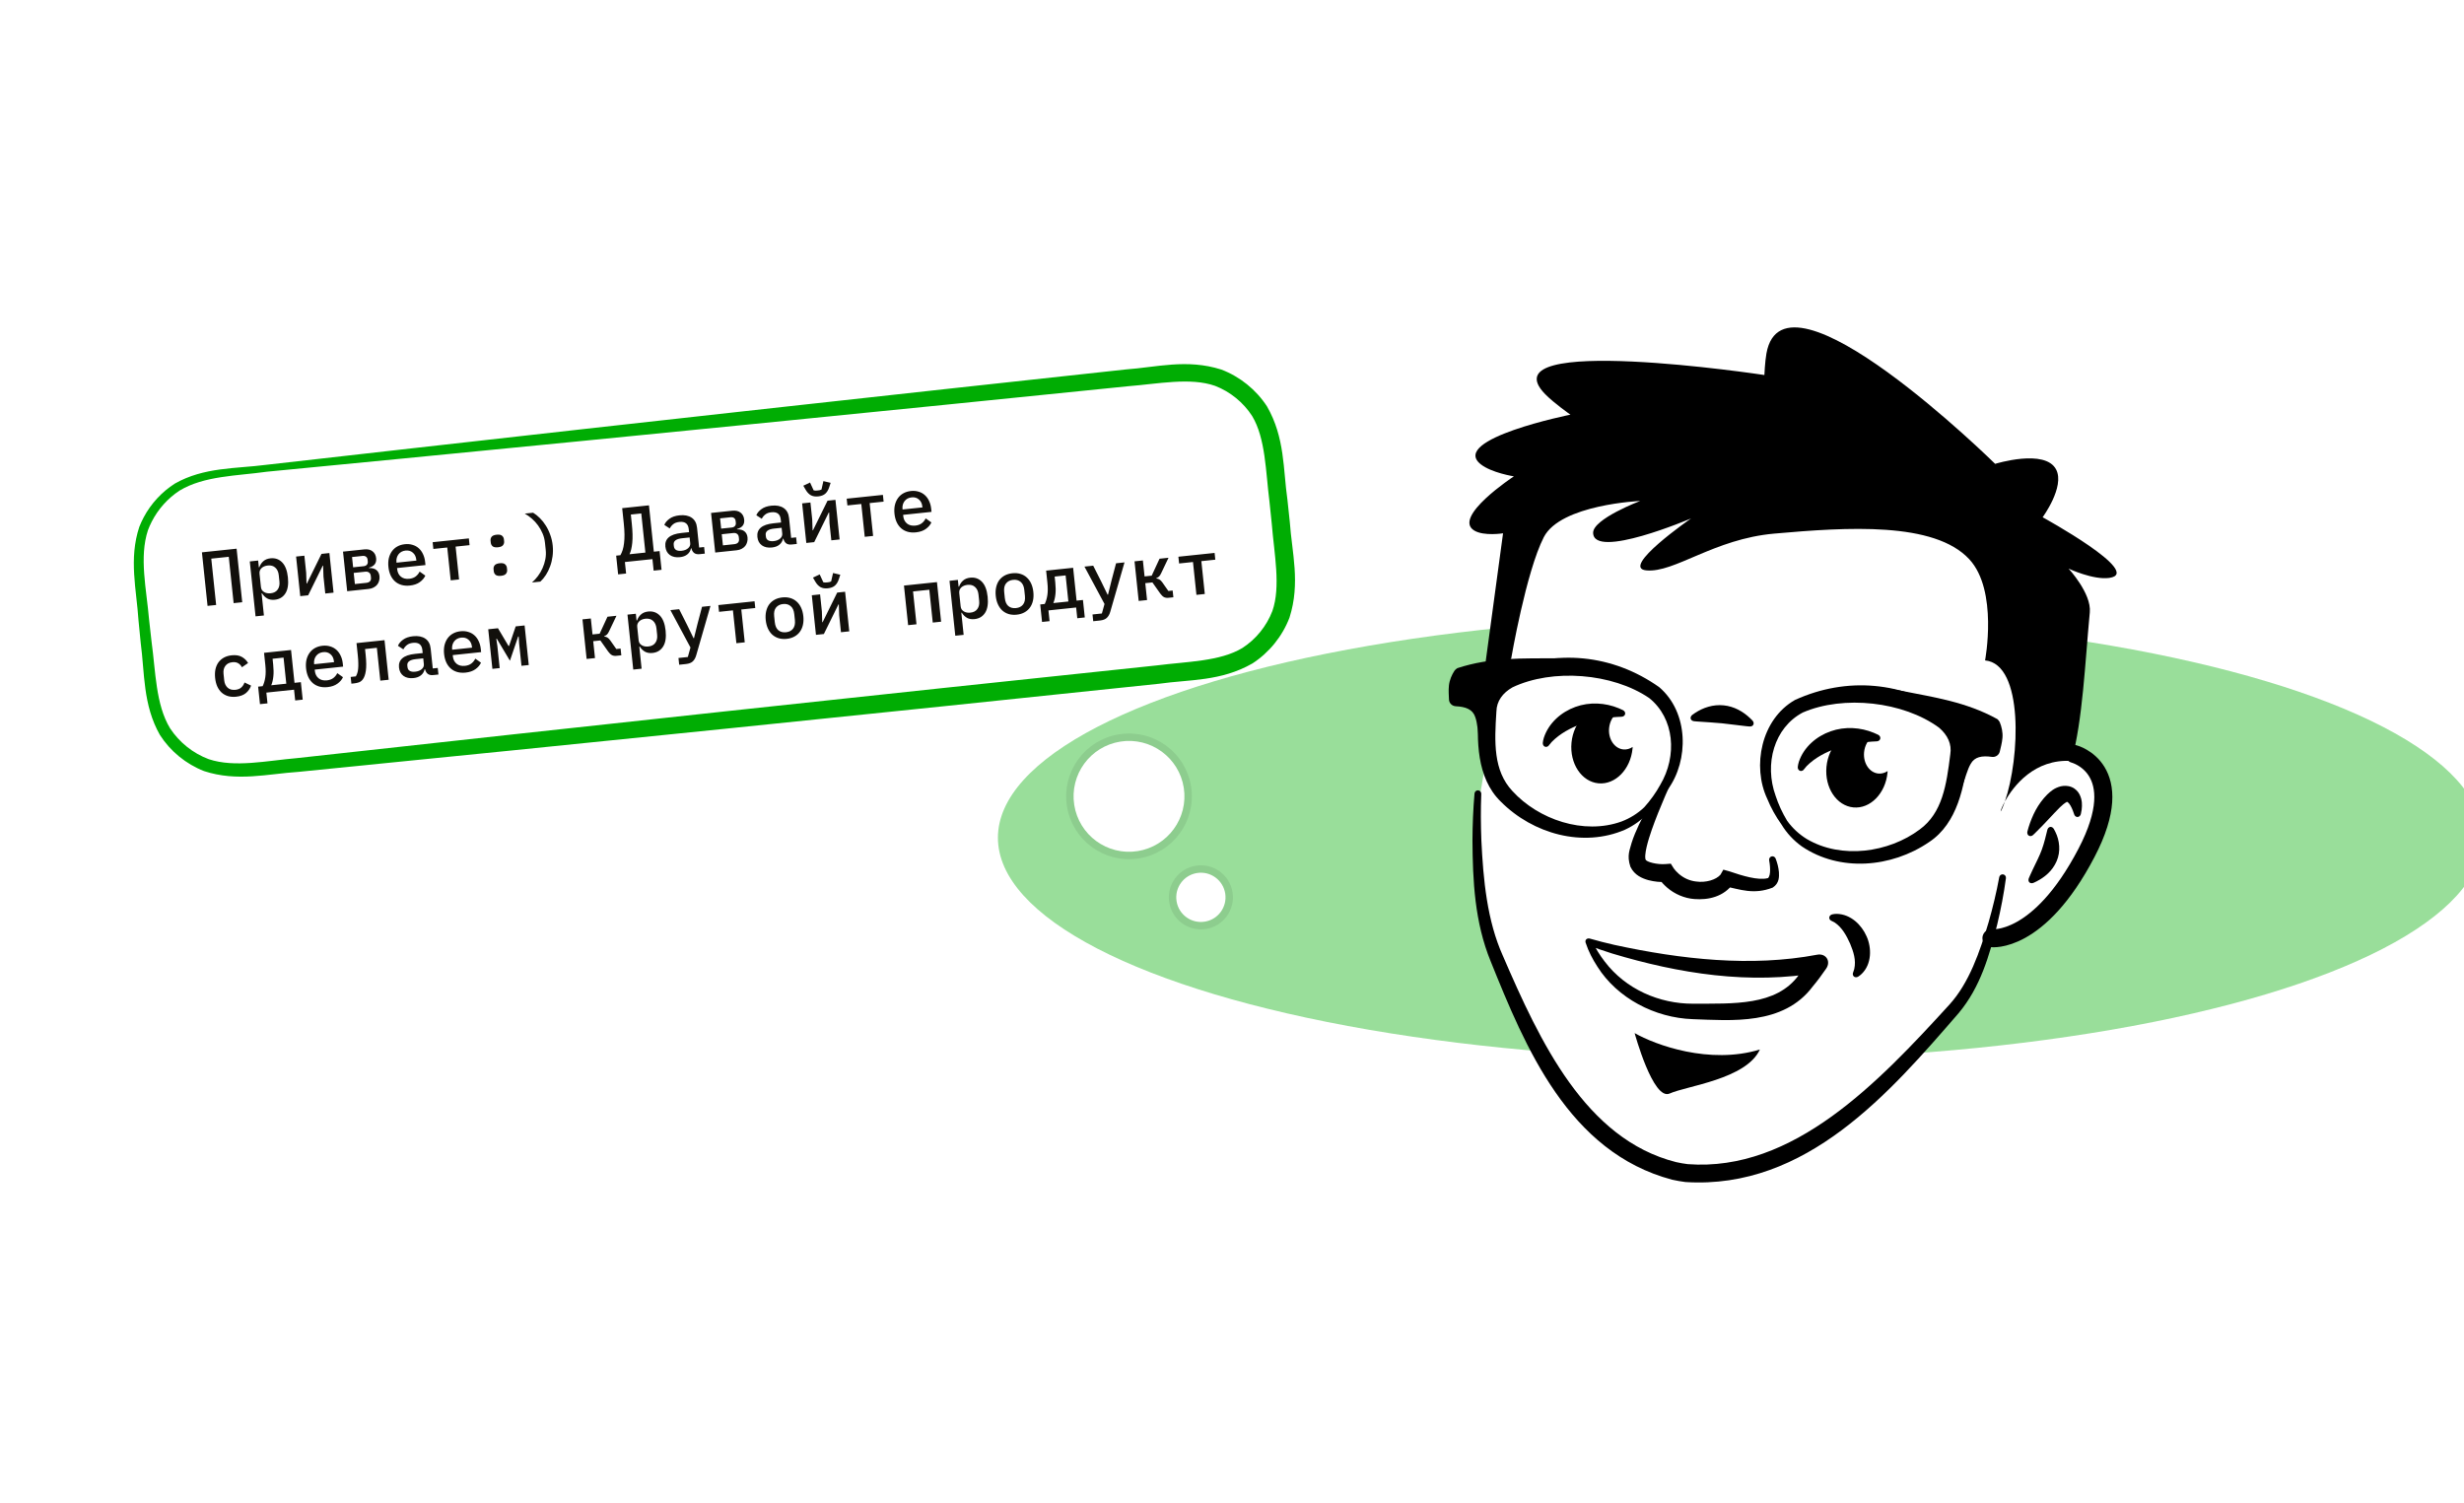 <?xml version="1.0" encoding="UTF-8"?> <svg xmlns="http://www.w3.org/2000/svg" width="400" height="244" viewBox="0 0 400 244" fill="none"><g clip-path="url(#clip0_915_446)"><g opacity="0.4" filter="url(#filter0_f_915_446)"><ellipse cx="282.5" cy="136" rx="120.5" ry="36" fill="#00AD03"></ellipse></g></g><path d="M239.891 131.295L244.881 101.85L247.876 88.875L252.866 80.391L313.751 76.398L327.725 95.861L335.211 121.812L339.203 123.809L341.199 127.801L339.702 136.784L332.715 146.266L326.228 151.756L323.732 152.255L321.736 156.247L318.742 161.737L311.256 169.722L304.768 177.208L297.781 183.196L287.301 188.187L273.327 190.183L262.348 185.193L254.363 178.206L248.375 166.728L242.885 156.247L239.891 143.771L239.891 131.295Z" fill="white"></path><path d="M237.046 109.454C241.347 107.508 255.476 107.373 255.476 107.373L240.989 111.291L241.329 120.144C240.73 117.146 241.351 113.687 236.368 113.508C236.298 111.893 236.103 110.961 237.046 109.454Z" fill="black"></path><path d="M255.481 107.812C255.478 107.519 255.475 107.226 255.472 106.933C254.54 106.896 253.599 106.875 252.65 106.864C247.333 106.914 242.122 106.657 236.597 108.463C236.462 108.521 236.203 108.754 236.123 108.877C235.685 109.541 235.304 110.409 235.215 111.294C235.122 112.173 235.209 112.891 235.224 113.558C235.244 114.155 235.731 114.626 236.327 114.653C237.951 114.732 239.083 115.165 239.487 116.408C239.867 117.436 239.89 118.86 240.197 120.37C240.466 121.719 242.536 121.474 242.483 120.099C242.347 117.149 242.186 114.2 242.001 111.252L241.254 112.268C245.153 111.111 249.041 109.91 252.917 108.664C253.809 108.377 254.7 108.088 255.591 107.797C255.515 107.514 255.438 107.231 255.362 106.949C254.445 107.146 253.53 107.346 252.615 107.548C248.64 108.425 244.676 109.347 240.725 110.313C240.295 110.441 239.95 110.882 239.978 111.33C240.019 114.283 240.085 117.236 240.176 120.188L242.462 119.917C242.209 118.678 242.252 117.236 241.686 115.601C241.346 114.586 240.492 113.514 239.443 113.024C238.405 112.514 237.385 112.396 236.41 112.363L237.513 113.458C237.409 111.899 237.31 111.061 237.968 110.031L237.494 110.446C241.955 108.79 247.533 108.52 252.69 108.02C253.628 107.944 254.564 107.872 255.481 107.812ZM255.472 106.933L255.481 107.812L255.362 106.949L255.591 107.797C256.097 107.688 255.989 106.931 255.472 106.933Z" fill="black"></path><path d="M323.62 117.632C319.76 114.915 305.906 112.135 305.906 112.135L319.402 118.697L317.41 127.33C318.56 124.497 318.598 120.983 323.526 121.741C323.898 120.167 324.264 119.289 323.62 117.632Z" fill="black"></path><path d="M305.819 112.566C305.877 112.279 305.934 111.992 305.992 111.705C306.915 111.843 307.843 111.998 308.777 112.165C313.991 113.21 319.158 113.933 324.247 116.742C324.368 116.824 324.579 117.101 324.635 117.237C324.941 117.971 325.152 118.896 325.074 119.781C325 120.663 324.781 121.352 324.641 122.004C324.51 122.586 323.943 122.958 323.352 122.873C321.742 122.646 320.55 122.86 319.92 124.006C319.354 124.944 319.064 126.339 318.48 127.764C317.963 129.039 315.976 128.41 316.285 127.07C316.972 124.198 317.682 121.331 318.416 118.47L318.96 119.608C315.346 117.741 311.752 115.833 308.178 113.883C307.355 113.434 306.534 112.983 305.714 112.53C305.842 112.267 305.97 112.004 306.098 111.74C306.961 112.106 307.823 112.473 308.684 112.843C312.424 114.449 316.145 116.097 319.845 117.787C320.243 117.992 320.5 118.491 320.389 118.925C319.795 121.818 319.177 124.707 318.535 127.589L316.34 126.895C316.821 125.725 317.049 124.301 317.911 122.801C318.435 121.867 319.474 120.974 320.597 120.689C321.712 120.383 322.736 120.458 323.7 120.608L322.411 121.477C322.806 119.965 323.06 119.161 322.606 118.026L322.994 118.521C318.922 116.059 313.494 114.75 308.522 113.293C307.614 113.042 306.708 112.797 305.819 112.566ZM305.992 111.705L305.819 112.566L306.098 111.74L305.714 112.53C305.237 112.329 305.484 111.605 305.992 111.705Z" fill="black"></path><path d="M336.698 122.398C336.698 122.398 345.889 124.737 338.709 138.47C330.944 153.323 323.285 152.306 323.285 152.306" stroke="black" stroke-width="2.928" stroke-linecap="round"></path><path d="M336.699 132.146C336.732 132.273 336.795 132.396 336.892 132.487C336.989 132.578 337.112 132.63 337.239 132.633C337.366 132.635 337.491 132.587 337.591 132.499C337.692 132.411 337.758 132.291 337.796 132.165C337.858 131.906 337.902 131.683 337.934 131.438C338.015 130.69 338.043 129.898 337.595 128.98C337.37 128.532 336.929 128.026 336.299 127.773C335.675 127.516 335.032 127.545 334.536 127.654C333.429 127.95 332.901 128.471 332.365 128.959C330.787 130.547 329.921 132.373 329.307 134.326C329.239 134.547 329.183 134.757 329.123 134.987C329.093 135.115 329.09 135.252 329.132 135.379C329.175 135.505 329.258 135.609 329.369 135.671C329.48 135.733 329.613 135.75 329.742 135.72C329.872 135.69 329.988 135.616 330.081 135.523C330.236 135.374 330.391 135.223 330.548 135.067C331.953 133.699 333.228 132.231 334.404 131.061C334.756 130.706 335.182 130.393 335.262 130.338C335.409 130.271 335.461 130.253 335.469 130.213C335.476 130.172 335.552 130.14 335.691 130.246C335.972 130.455 336.273 131.01 336.495 131.581C336.569 131.765 336.638 131.972 336.699 132.146Z" fill="black"></path><path d="M333.434 134.606C333.369 134.495 333.285 134.391 333.177 134.322C333.068 134.252 332.945 134.222 332.825 134.24C332.706 134.258 332.596 134.322 332.512 134.42C332.428 134.518 332.378 134.641 332.348 134.766C332.31 134.927 332.272 135.077 332.235 135.232C331.905 136.626 331.595 137.697 331.173 138.662C330.759 139.643 330.151 140.766 329.565 142.086C329.498 142.234 329.437 142.379 329.371 142.532C329.321 142.651 329.288 142.78 329.297 142.909C329.307 143.037 329.357 143.154 329.442 143.239C329.528 143.324 329.645 143.374 329.774 143.382C329.902 143.391 330.032 143.357 330.15 143.306C330.306 143.235 330.454 143.167 330.605 143.09C331.933 142.412 333.179 141.395 333.865 139.812C334.568 138.217 334.34 136.406 333.67 135.06C333.596 134.903 333.518 134.758 333.434 134.606Z" fill="black"></path><path d="M285.698 170.378C277.522 172.869 268.735 169.641 265.363 167.715C265.363 167.715 268.364 178.753 271.053 177.523C273.743 176.294 283.477 175.211 285.698 170.378Z" fill="black"></path><path d="M271.152 127.316C271.211 127.189 271.225 127.043 271.186 126.907C271.146 126.771 271.057 126.657 270.936 126.588C270.815 126.519 270.67 126.5 270.533 126.536C270.396 126.571 270.278 126.657 270.198 126.772C269.796 127.362 269.415 127.946 269.038 128.542C267.956 130.264 266.941 132.033 266.055 133.9C265.613 134.839 265.204 135.791 264.871 136.831C264.613 137.907 264.049 138.836 264.677 140.713C265.354 142.118 266.631 142.608 267.594 142.882C268.615 143.146 269.516 143.221 270.56 143.184L269.221 142.49C269.691 143.209 270.116 143.636 270.65 144.105C271.863 145.152 273.451 145.834 275.065 145.954C277.249 146.118 279.818 145.655 281.45 143.336L279.986 143.87C282.469 144.391 284.733 145.289 287.783 144.092C288.893 143.359 288.813 142.282 288.785 141.589C288.715 140.789 288.521 140.092 288.254 139.375C288.201 139.246 288.105 139.136 287.979 139.071C287.852 139.007 287.708 138.994 287.574 139.035C287.441 139.076 287.329 139.169 287.261 139.293C287.193 139.417 287.175 139.562 287.205 139.699C287.32 140.32 287.387 141.008 287.34 141.605C287.317 142.17 287.053 142.627 286.959 142.562C285.436 142.968 282.794 142.158 280.765 141.461L279.764 141.181L279.301 141.995C278.593 142.824 276.911 143.334 275.334 143.105C274.301 142.988 273.348 142.56 272.553 141.879C272.226 141.606 271.86 141.194 271.708 140.968L271.237 140.211L270.369 140.275C269.05 140.389 267.234 139.933 267.145 139.532C267.129 139.585 267.052 139.181 267.093 138.798C267.122 138.401 267.205 137.949 267.306 137.505C267.516 136.599 267.808 135.677 268.129 134.751C268.775 132.903 269.531 131.053 270.318 129.216C270.59 128.581 270.868 127.943 271.152 127.316Z" fill="black"></path><path d="M250.618 87.202C247.734 92.82 245.308 106.993 245.308 106.993L241.09 108.065L244.002 86.577C244.002 86.577 240.911 87.071 239.338 86.136C235.681 83.961 245.758 77.332 245.758 77.332C245.758 77.332 242.109 76.758 240.357 75.351C235.288 71.279 254.939 67.317 254.939 67.317C254.939 67.317 252.283 65.463 250.842 63.989C241.09 54.014 286.427 60.881 286.427 60.881C286.427 60.881 286.517 58.734 286.758 57.383C289.582 41.533 323.886 75.302 323.886 75.302C323.886 75.302 332.028 72.776 333.797 76.238C335.225 79.034 331.596 83.971 331.596 83.971C331.596 83.971 348.089 93.011 342.429 93.817C339.804 94.191 335.808 92.309 335.808 92.309C335.808 92.309 339.545 96.334 339.255 99.399C338.456 107.853 338.124 116.652 336.297 123.538C330.263 123.15 326.825 127.634 325.466 130.122C325.428 130.231 325.39 130.339 325.351 130.445C324.578 132.54 324.567 131.768 325.466 130.122C327.903 123.102 328.566 107.809 322.252 107.212C322.252 107.212 324.407 95.87 319.686 90.786C314 84.661 299.903 85.571 288.023 86.626C278.213 87.498 271.831 93.029 267.255 92.597C262.928 92.188 274.522 84.166 274.522 84.166C274.522 84.166 258.684 90.909 258.625 86.496C258.595 84.244 266.261 81.327 266.261 81.327C266.261 81.327 253.343 81.892 250.618 87.202Z" fill="black"></path><path d="M266.927 131.049C267.189 131.304 267.452 131.559 267.714 131.814C268.862 130.72 269.897 129.494 270.769 128.142C274.169 123.463 274.184 115.673 269.342 111.547C261.796 106.216 252.583 105.304 244.071 109.048C241.932 110.177 239.991 112.726 240.032 115.422C239.758 119.959 239.607 126.229 243.641 130.143C248.869 135.396 256.993 137.64 263.8 134.695C265.288 134.007 266.63 133.022 267.714 131.814C267.452 131.559 267.189 131.304 266.927 131.049C265.855 132.068 264.596 132.849 263.236 133.364C257.091 135.58 249.737 133.035 245.527 128.425C242.397 125.085 242.6 120.471 242.924 115.502C242.96 113.824 243.938 112.491 245.534 111.584C252.016 108.499 261.758 109.265 267.713 113.312C271.846 116.612 272.301 122.721 269.527 127.401C268.813 128.704 267.932 129.927 266.927 131.049ZM267.714 131.814L266.927 131.049L267.714 131.814Z" fill="black"></path><path d="M290.114 133.24C289.809 133.442 289.503 133.643 289.198 133.844C288.275 132.554 287.488 131.157 286.885 129.665C284.421 124.432 285.866 116.776 291.395 113.631C299.805 109.807 309.026 110.637 316.686 115.908C318.577 117.418 320.005 120.285 319.46 122.926C318.88 127.435 317.853 133.622 313.158 136.71C307.038 140.892 298.639 141.574 292.503 137.407C291.17 136.453 290.037 135.233 289.198 133.844C289.503 133.643 289.809 133.442 290.114 133.24C290.977 134.441 292.067 135.444 293.306 136.205C298.928 139.533 306.628 138.41 311.628 134.67C315.327 131.975 315.992 127.405 316.604 122.463C316.883 120.808 316.172 119.316 314.774 118.126C308.984 113.882 299.272 112.809 292.664 115.669C287.986 118.137 286.395 124.052 288.243 129.17C288.701 130.583 289.337 131.949 290.114 133.24ZM289.198 133.844L290.114 133.24L289.198 133.844Z" fill="black"></path><path d="M274.75 116.033C274.647 116.111 274.555 116.207 274.499 116.325C274.444 116.442 274.431 116.569 274.464 116.686C274.498 116.803 274.576 116.904 274.685 116.974C274.794 117.044 274.924 117.077 275.052 117.089C275.224 117.103 275.385 117.119 275.553 117.131C277.046 117.246 278.332 117.297 279.517 117.42C280.701 117.531 281.988 117.742 283.488 117.892C283.656 117.909 283.819 117.922 283.992 117.937C284.12 117.948 284.254 117.937 284.373 117.886C284.492 117.835 284.586 117.749 284.639 117.639C284.692 117.529 284.7 117.402 284.665 117.277C284.631 117.152 284.556 117.041 284.467 116.947C284.343 116.82 284.224 116.7 284.095 116.58C282.975 115.518 281.515 114.673 279.806 114.506C278.1 114.333 276.482 114.877 275.183 115.733C275.033 115.83 274.895 115.928 274.75 116.033Z" fill="black"></path><path d="M291.845 124.514C291.837 124.647 291.861 124.783 291.928 124.9C291.995 125.016 292.099 125.103 292.221 125.142C292.344 125.181 292.479 125.17 292.601 125.114C292.723 125.058 292.821 124.96 292.891 124.847C293.008 124.683 293.144 124.523 293.291 124.367C294.66 122.989 296.397 122.11 298.144 121.485C299.911 120.864 301.81 120.517 303.936 120.388C304.169 120.373 304.405 120.361 304.649 120.352C304.782 120.348 304.916 120.313 305.026 120.235C305.136 120.158 305.213 120.047 305.24 119.921C305.268 119.795 305.246 119.662 305.179 119.546C305.112 119.429 305.005 119.34 304.887 119.28C304.654 119.166 304.421 119.061 304.186 118.964C302.05 118.078 299.499 117.897 297.173 118.722C294.868 119.536 292.818 121.285 292.021 123.676C291.937 123.947 291.874 124.225 291.845 124.514Z" fill="black"></path><path d="M250.453 120.602C250.445 120.734 250.468 120.871 250.535 120.987C250.602 121.104 250.706 121.191 250.829 121.23C250.952 121.269 251.086 121.258 251.208 121.202C251.331 121.145 251.428 121.048 251.499 120.935C251.616 120.77 251.752 120.609 251.899 120.451C253.265 119.059 254.993 118.158 256.732 117.517C258.493 116.882 260.388 116.524 262.514 116.394C262.747 116.379 262.983 116.367 263.228 116.358C263.36 116.354 263.494 116.319 263.604 116.241C263.714 116.164 263.791 116.053 263.819 115.927C263.847 115.802 263.824 115.668 263.757 115.552C263.69 115.435 263.584 115.346 263.466 115.286C263.232 115.172 262.999 115.067 262.763 114.97C260.624 114.085 258.06 113.915 255.737 114.764C253.433 115.6 251.408 117.375 250.626 119.765C250.543 120.036 250.481 120.313 250.453 120.602Z" fill="black"></path><path d="M302.038 118.834C302.764 118.903 303.436 119.162 304.025 119.569C303.269 120.078 302.715 121.012 302.61 122.123C302.442 123.893 303.481 125.44 304.93 125.577C305.467 125.627 305.984 125.476 306.432 125.177C306.427 125.259 306.422 125.341 306.415 125.424C306.095 128.804 303.618 131.335 300.881 131.077C298.144 130.818 296.184 127.868 296.504 124.487C296.823 121.107 299.301 118.576 302.038 118.834Z" fill="black"></path><path d="M260.645 114.923C261.372 114.991 262.042 115.25 262.631 115.656C261.876 116.165 261.322 117.1 261.217 118.21C261.05 119.98 262.089 121.527 263.538 121.664C264.075 121.715 264.592 121.562 265.04 121.262C265.035 121.345 265.03 121.429 265.023 121.512C264.703 124.893 262.226 127.423 259.489 127.165C256.752 126.906 254.792 123.956 255.112 120.576C255.431 117.195 257.909 114.664 260.645 114.923Z" fill="black"></path><path d="M240.467 128.888C240.474 128.744 240.426 128.602 240.331 128.493C240.237 128.384 240.103 128.317 239.96 128.306C239.816 128.296 239.674 128.342 239.564 128.436C239.454 128.53 239.386 128.663 239.372 128.806C239.148 131.338 239.05 133.891 239.037 136.439C239.079 142.988 239.387 149.693 241.989 156.053C247.582 169.921 254.6 187.052 271.458 191.517C272.174 191.677 272.888 191.802 273.606 191.894C293.261 193.152 306.829 177.321 317.949 164.486C321.525 160.225 322.945 155.082 324.224 150.084C324.819 147.592 325.298 145.1 325.639 142.562C325.657 142.419 325.619 142.274 325.533 142.159C325.446 142.043 325.318 141.967 325.175 141.946C325.033 141.925 324.888 141.961 324.772 142.047C324.655 142.132 324.578 142.26 324.553 142.402C324.103 144.849 323.514 147.304 322.826 149.716C321.393 154.539 319.67 159.565 316.453 163.101C304.971 175.678 291.13 190.297 273.976 188.989C273.348 188.909 272.724 188.8 272.098 188.661C257.358 184.945 249.96 169.021 243.969 155.157C241.414 149.474 240.786 142.84 240.482 136.414C240.386 133.909 240.368 131.364 240.467 128.888Z" fill="black"></path><path d="M258.117 152.379C257.999 152.726 257.881 153.072 257.762 153.418C259.045 153.92 260.387 154.377 261.705 154.791C272.517 158.042 284.046 159.917 295.535 157.854L294.057 155.589C293.395 156.529 292.727 157.441 292.024 158.274C288.362 163.358 281.312 162.905 274.855 162.945C269.356 162.96 263.905 160.584 260.502 156.096C259.695 155.053 258.962 153.885 258.46 152.723C258.113 152.84 257.767 152.958 257.42 153.075C257.884 154.48 258.54 155.725 259.324 156.934C262.562 162.065 268.669 165.24 274.769 165.451C281.041 165.664 289.518 166.492 294.261 160.163C295.06 159.216 295.766 158.238 296.446 157.259C297.286 156.05 296.411 154.705 294.968 154.994C284.272 157.016 272.935 155.748 262.083 153.396C260.76 153.094 259.408 152.755 258.117 152.379ZM257.762 153.418L258.117 152.379C257.624 152.235 257.238 152.594 257.42 153.075L258.46 152.723L257.762 153.418Z" fill="black"></path><path d="M297.443 148.438C297.317 148.473 297.195 148.534 297.104 148.63C297.012 148.725 296.959 148.845 296.954 148.971C296.95 149.096 296.996 149.22 297.08 149.321C297.165 149.423 297.283 149.492 297.406 149.535C297.564 149.602 297.711 149.68 297.849 149.767C299.051 150.579 299.757 151.896 300.345 153.197C300.891 154.524 301.339 155.86 301.015 157.312C300.974 157.475 300.923 157.638 300.855 157.804C300.8 157.923 300.769 158.055 300.782 158.187C300.796 158.318 300.853 158.437 300.947 158.521C301.04 158.605 301.163 158.65 301.296 158.651C301.428 158.652 301.556 158.607 301.669 158.541C301.867 158.413 302.053 158.267 302.227 158.1C303.855 156.518 303.863 153.9 303.032 152.035C302.216 150.158 300.455 148.409 298.165 148.357C297.92 148.358 297.677 148.385 297.443 148.438Z" fill="black"></path><g clip-path="url(#clip1_915_446)"><mask id="path-23-outside-1_915_446" maskUnits="userSpaceOnUse" x="19.796" y="56.824" width="192.406" height="71.367" fill="black"><rect fill="white" x="19.796" y="56.824" width="192.406" height="71.367"></rect><path d="M23.341 100.637C22.522 92.84 22.112 88.941 23.317 85.803C24.376 83.043 26.282 80.689 28.762 79.079C31.581 77.248 35.48 76.838 43.277 76.019L182.921 61.342C190.719 60.522 194.618 60.112 197.756 61.317C200.516 62.376 202.87 64.282 204.48 66.762C206.31 69.581 206.72 73.48 207.54 81.277L207.92 84.893C208.739 92.691 209.149 96.59 207.945 99.728C206.885 102.488 204.979 104.842 202.5 106.452C199.681 108.282 195.782 108.692 187.984 109.512L48.34 124.189C40.542 125.008 36.644 125.418 33.506 124.214C30.745 123.154 28.392 121.248 26.781 118.769C24.951 115.95 24.541 112.051 23.721 104.253L23.341 100.637Z"></path></mask><path d="M23.341 100.637C22.522 92.84 22.112 88.941 23.317 85.803C24.376 83.043 26.282 80.689 28.762 79.079C31.581 77.248 35.48 76.838 43.277 76.019L182.921 61.342C190.719 60.522 194.618 60.112 197.756 61.317C200.516 62.376 202.87 64.282 204.48 66.762C206.31 69.581 206.72 73.48 207.54 81.277L207.92 84.893C208.739 92.691 209.149 96.59 207.945 99.728C206.885 102.488 204.979 104.842 202.5 106.452C199.681 108.282 195.782 108.692 187.984 109.512L48.34 124.189C40.542 125.008 36.644 125.418 33.506 124.214C30.745 123.154 28.392 121.248 26.781 118.769C24.951 115.95 24.541 112.051 23.721 104.253L23.341 100.637Z" fill="white"></path><path d="M32.78 89.667L38.41 89.075L39.323 97.769L37.928 97.915L37.138 90.392L34.298 90.691L35.089 98.214L33.694 98.361L32.78 89.667ZM40.549 91.142L41.906 90.999L42.022 92.096L42.096 92.088C42.246 91.677 42.468 91.348 42.761 91.099C43.053 90.841 43.435 90.688 43.908 90.638C44.664 90.558 45.296 90.778 45.803 91.295C46.311 91.813 46.623 92.628 46.74 93.74C46.857 94.853 46.721 95.715 46.332 96.327C45.943 96.939 45.371 97.284 44.615 97.364C44.142 97.413 43.736 97.347 43.398 97.164C43.059 96.973 42.773 96.693 42.541 96.323L42.467 96.33L42.844 99.918L41.486 100.06L40.549 91.142ZM43.938 96.314C44.453 96.26 44.831 96.061 45.072 95.716C45.321 95.371 45.418 94.937 45.363 94.414L45.253 93.368C45.198 92.845 45.013 92.44 44.697 92.154C44.39 91.868 43.979 91.751 43.464 91.805C43.265 91.826 43.081 91.871 42.912 91.939C42.743 92.007 42.597 92.098 42.474 92.212C42.352 92.325 42.257 92.461 42.19 92.619C42.13 92.768 42.111 92.942 42.132 93.142L42.357 95.284C42.378 95.483 42.433 95.654 42.524 95.795C42.622 95.928 42.742 96.037 42.886 96.123C43.029 96.208 43.19 96.267 43.37 96.298C43.55 96.33 43.739 96.335 43.938 96.314ZM48.067 90.352L49.412 90.211L49.703 92.976L49.761 94.733L49.824 94.726L52.19 89.919L53.472 89.784L54.148 96.211L52.803 96.352L52.512 93.587L52.453 91.83L52.391 91.837L50.025 96.644L48.742 96.779L48.067 90.352ZM55.685 89.551L59.135 89.189C59.691 89.13 60.139 89.234 60.477 89.501C60.815 89.759 61.01 90.133 61.061 90.623C61.145 91.42 60.758 91.931 59.9 92.156L59.907 92.218C60.442 92.204 60.849 92.316 61.126 92.556C61.402 92.787 61.562 93.114 61.607 93.538C61.634 93.795 61.614 94.041 61.546 94.275C61.486 94.508 61.383 94.72 61.235 94.912C61.086 95.095 60.893 95.25 60.654 95.376C60.424 95.501 60.155 95.579 59.848 95.612L56.36 95.978L55.685 89.551ZM59.454 94.621C59.719 94.593 59.921 94.508 60.057 94.368C60.193 94.22 60.248 94.025 60.222 93.784L60.191 93.485C60.166 93.244 60.071 93.065 59.908 92.948C59.753 92.83 59.555 92.784 59.314 92.809L57.421 93.008L57.61 94.814L59.454 94.621ZM59.044 91.918C59.268 91.895 59.44 91.814 59.56 91.675C59.68 91.537 59.728 91.359 59.705 91.144L59.677 90.87C59.654 90.654 59.57 90.49 59.424 90.38C59.278 90.269 59.093 90.226 58.868 90.249L57.15 90.43L57.325 92.099L59.044 91.918ZM66.534 95.06C66.045 95.112 65.596 95.079 65.189 94.962C64.783 94.845 64.431 94.656 64.135 94.393C63.839 94.13 63.598 93.803 63.414 93.411C63.23 93.01 63.11 92.553 63.056 92.038C63.002 91.523 63.024 91.051 63.121 90.621C63.227 90.19 63.393 89.816 63.62 89.498C63.855 89.171 64.15 88.909 64.507 88.712C64.864 88.515 65.271 88.393 65.728 88.345C66.176 88.297 66.591 88.334 66.974 88.453C67.355 88.564 67.689 88.747 67.976 89.002C68.263 89.258 68.493 89.573 68.667 89.95C68.849 90.325 68.965 90.75 69.015 91.223L69.069 91.734L64.46 92.218L64.483 92.43C64.536 92.936 64.737 93.335 65.087 93.625C65.435 93.908 65.888 94.02 66.444 93.961C66.859 93.918 67.203 93.793 67.475 93.588C67.755 93.374 67.971 93.108 68.122 92.79L69.047 93.448C68.871 93.845 68.572 94.195 68.15 94.5C67.737 94.803 67.199 94.99 66.534 95.06ZM65.837 89.378C65.596 89.404 65.376 89.469 65.177 89.574C64.987 89.678 64.825 89.816 64.692 89.99C64.567 90.154 64.473 90.344 64.412 90.561C64.351 90.777 64.333 91.01 64.359 91.259L64.369 91.346L67.594 91.007L67.581 90.882C67.528 90.376 67.341 89.989 67.019 89.72C66.704 89.442 66.31 89.329 65.837 89.378ZM72.605 88.881L70.35 89.118L70.235 88.022L76.114 87.404L76.229 88.5L73.962 88.738L74.523 94.069L73.165 94.212L72.605 88.881ZM81.332 93.48C80.933 93.522 80.642 93.468 80.458 93.32C80.283 93.17 80.183 92.975 80.158 92.734L80.124 92.41C80.098 92.169 80.156 91.958 80.296 91.775C80.445 91.591 80.718 91.479 81.117 91.437C81.516 91.395 81.802 91.449 81.978 91.598C82.161 91.747 82.266 91.942 82.291 92.182L82.325 92.506C82.35 92.747 82.288 92.959 82.14 93.143C82 93.325 81.73 93.438 81.332 93.48ZM80.845 88.846C80.446 88.888 80.155 88.835 79.971 88.686C79.796 88.537 79.696 88.341 79.671 88.101L79.637 87.777C79.611 87.536 79.669 87.324 79.809 87.142C79.958 86.958 80.231 86.845 80.63 86.803C81.028 86.762 81.315 86.815 81.491 86.965C81.674 87.114 81.778 87.308 81.804 87.549L81.838 87.873C81.863 88.114 81.802 88.326 81.653 88.509C81.513 88.692 81.243 88.804 80.845 88.846ZM89.725 88.555C89.789 89.161 89.779 89.754 89.698 90.334C89.623 90.904 89.491 91.442 89.301 91.949C89.119 92.455 88.891 92.92 88.616 93.344C88.342 93.767 88.044 94.126 87.722 94.42L86.364 94.562C86.71 94.257 87.03 93.909 87.325 93.517C87.619 93.125 87.869 92.7 88.072 92.242C88.276 91.784 88.427 91.307 88.526 90.809C88.624 90.304 88.645 89.785 88.589 89.254L88.469 88.108C88.413 87.576 88.285 87.078 88.085 86.612C87.884 86.138 87.636 85.698 87.342 85.292C87.047 84.886 86.715 84.523 86.346 84.201C85.976 83.878 85.59 83.604 85.189 83.378L86.546 83.235C86.923 83.464 87.29 83.757 87.646 84.114C88.002 84.463 88.321 84.866 88.604 85.323C88.896 85.779 89.138 86.283 89.33 86.834C89.529 87.375 89.661 87.949 89.725 88.555ZM100.026 90.205L100.711 90.133C100.853 89.891 100.975 89.614 101.077 89.301C101.178 88.988 101.253 88.624 101.302 88.207C101.358 87.781 101.383 87.305 101.378 86.776C101.373 86.248 101.335 85.647 101.264 84.975L101.004 82.496L105.351 82.039L106.141 89.562L107.075 89.464L107.395 92.503L106.112 92.638L105.916 90.77L101.444 91.24L101.641 93.108L100.345 93.244L100.026 90.205ZM104.104 83.354L102.41 83.532L102.564 85.002C102.699 86.281 102.724 87.319 102.64 88.117C102.563 88.906 102.414 89.526 102.193 89.977L104.771 89.706L104.104 83.354ZM113.583 89.964C113.193 90.005 112.888 89.936 112.667 89.758C112.456 89.579 112.312 89.329 112.236 89.01L112.174 89.016C112.09 89.42 111.894 89.747 111.584 89.998C111.283 90.248 110.88 90.399 110.373 90.452C109.717 90.521 109.176 90.406 108.75 90.107C108.323 89.799 108.078 89.342 108.014 88.736C107.949 88.113 108.127 87.616 108.55 87.244C108.98 86.863 109.672 86.622 110.627 86.522L111.86 86.392L111.808 85.894C111.716 85.022 111.21 84.635 110.288 84.731C109.873 84.775 109.545 84.894 109.305 85.087C109.064 85.272 108.871 85.506 108.724 85.79L107.845 85.215C107.991 84.847 108.267 84.516 108.673 84.221C109.078 83.918 109.62 83.731 110.301 83.66C111.115 83.574 111.775 83.702 112.281 84.043C112.787 84.385 113.079 84.925 113.156 85.664L113.496 88.89L114.305 88.805L114.418 89.876L113.583 89.964ZM110.654 89.415C111.094 89.369 111.445 89.231 111.707 89.002C111.968 88.774 112.082 88.501 112.049 88.186L111.951 87.252L110.743 87.379C109.763 87.482 109.304 87.828 109.366 88.417L109.392 88.666C109.422 88.957 109.549 89.166 109.773 89.294C109.995 89.413 110.289 89.454 110.654 89.415ZM115.431 83.272L118.881 82.909C119.438 82.851 119.885 82.955 120.224 83.221C120.562 83.48 120.756 83.854 120.808 84.344C120.892 85.141 120.505 85.652 119.647 85.876L119.653 85.938C120.189 85.924 120.595 86.037 120.872 86.276C121.149 86.507 121.309 86.835 121.353 87.258C121.38 87.516 121.36 87.761 121.292 87.995C121.233 88.228 121.129 88.44 120.981 88.632C120.833 88.816 120.639 88.97 120.401 89.096C120.17 89.221 119.902 89.3 119.594 89.332L116.107 89.699L115.431 83.272ZM119.2 88.341C119.466 88.313 119.667 88.229 119.804 88.088C119.939 87.94 119.994 87.745 119.969 87.504L119.937 87.206C119.912 86.965 119.818 86.786 119.654 86.669C119.499 86.551 119.301 86.504 119.06 86.53L117.167 86.729L117.357 88.535L119.2 88.341ZM118.791 85.639C119.015 85.615 119.187 85.534 119.306 85.395C119.426 85.257 119.475 85.08 119.452 84.864L119.423 84.59C119.401 84.374 119.316 84.211 119.17 84.1C119.024 83.99 118.839 83.946 118.615 83.97L116.896 84.15L117.072 85.819L118.791 85.639ZM128.52 88.394C128.13 88.435 127.824 88.366 127.604 88.188C127.392 88.009 127.248 87.759 127.173 87.44L127.111 87.447C127.027 87.85 126.831 88.177 126.521 88.428C126.22 88.678 125.816 88.829 125.31 88.882C124.654 88.951 124.113 88.836 123.687 88.537C123.26 88.229 123.014 87.772 122.951 87.166C122.885 86.543 123.064 86.046 123.486 85.674C123.917 85.293 124.609 85.052 125.564 84.952L126.797 84.822L126.745 84.324C126.653 83.452 126.146 83.065 125.225 83.162C124.81 83.205 124.482 83.324 124.242 83.517C124.001 83.702 123.808 83.936 123.661 84.22L122.782 83.645C122.928 83.277 123.204 82.946 123.61 82.651C124.014 82.349 124.557 82.161 125.238 82.09C126.052 82.004 126.712 82.132 127.218 82.474C127.724 82.815 128.015 83.355 128.093 84.094L128.432 87.32L129.242 87.235L129.354 88.306L128.52 88.394ZM125.591 87.846C126.031 87.799 126.382 87.662 126.643 87.433C126.905 87.204 127.019 86.931 126.986 86.616L126.887 85.682L125.679 85.809C124.699 85.912 124.24 86.258 124.302 86.847L124.329 87.097C124.359 87.387 124.486 87.596 124.709 87.724C124.932 87.843 125.226 87.884 125.591 87.846ZM130.218 81.718L131.564 81.576L131.854 84.341L131.913 86.098L131.975 86.091L134.341 81.284L135.624 81.149L136.3 87.576L134.954 87.718L134.664 84.953L134.605 83.196L134.543 83.202L132.177 88.01L130.894 88.144L130.218 81.718ZM132.832 80.586C132.351 80.637 131.949 80.574 131.629 80.398C131.307 80.214 131.029 79.92 130.793 79.516L130.408 78.852L131.5 78.334L132.087 79.607C132.165 79.632 132.268 79.647 132.394 79.65C132.519 79.645 132.632 79.638 132.731 79.627C132.831 79.617 132.943 79.601 133.066 79.58C133.189 79.55 133.286 79.514 133.358 79.473L133.667 78.106L134.842 78.385L134.604 79.116C134.458 79.559 134.247 79.905 133.97 80.152C133.693 80.391 133.314 80.536 132.832 80.586ZM139.82 81.817L137.565 82.053L137.45 80.957L143.329 80.34L143.444 81.436L141.177 81.674L141.738 87.005L140.38 87.147L139.82 81.817ZM148.686 86.425C148.196 86.477 147.748 86.444 147.341 86.328C146.934 86.211 146.583 86.021 146.286 85.758C145.99 85.496 145.75 85.168 145.566 84.776C145.381 84.376 145.262 83.918 145.208 83.404C145.154 82.889 145.175 82.416 145.273 81.986C145.379 81.555 145.545 81.181 145.772 80.864C146.006 80.537 146.302 80.275 146.659 80.078C147.016 79.881 147.423 79.758 147.88 79.71C148.328 79.663 148.743 79.699 149.125 79.819C149.506 79.93 149.84 80.113 150.127 80.368C150.414 80.623 150.645 80.939 150.819 81.315C151.001 81.691 151.117 82.115 151.167 82.588L151.22 83.099L146.612 83.583L146.634 83.795C146.687 84.302 146.889 84.7 147.238 84.991C147.587 85.273 148.04 85.385 148.596 85.327C149.011 85.283 149.355 85.159 149.627 84.954C149.907 84.74 150.122 84.474 150.274 84.156L151.199 84.814C151.022 85.21 150.723 85.561 150.302 85.865C149.889 86.169 149.35 86.356 148.686 86.425ZM147.988 80.744C147.747 80.769 147.528 80.834 147.329 80.939C147.138 81.043 146.976 81.182 146.844 81.355C146.718 81.52 146.625 81.71 146.564 81.926C146.502 82.143 146.485 82.375 146.511 82.624L146.52 82.712L149.746 82.373L149.733 82.248C149.68 81.741 149.492 81.354 149.17 81.086C148.856 80.808 148.462 80.694 147.988 80.744ZM38.329 113.107C37.847 113.158 37.407 113.124 37.009 113.007C36.618 112.888 36.275 112.698 35.979 112.435C35.691 112.171 35.455 111.839 35.27 111.439C35.093 111.038 34.978 110.58 34.924 110.065C34.87 109.55 34.887 109.078 34.977 108.649C35.074 108.219 35.236 107.845 35.463 107.527C35.698 107.209 35.994 106.951 36.351 106.754C36.717 106.556 37.136 106.432 37.609 106.383C38.274 106.313 38.82 106.398 39.248 106.638C39.685 106.878 40.026 107.212 40.273 107.639L39.274 108.323C39.127 108.037 38.923 107.819 38.664 107.67C38.413 107.52 38.101 107.464 37.727 107.504C37.212 107.558 36.83 107.757 36.581 108.103C36.331 108.439 36.233 108.865 36.287 109.38L36.4 110.451C36.453 110.958 36.638 111.354 36.953 111.64C37.269 111.926 37.692 112.041 38.223 111.985C38.622 111.943 38.936 111.818 39.166 111.609C39.404 111.399 39.582 111.129 39.698 110.797L40.758 111.303C40.598 111.773 40.321 112.176 39.928 112.511C39.535 112.838 39.001 113.036 38.329 113.107ZM41.905 111.472L42.64 111.395C42.84 110.987 42.983 110.507 43.067 109.952C43.151 109.389 43.153 108.734 43.075 107.987L42.864 105.981L47.248 105.521L47.809 110.851L48.842 110.743L49.141 113.583L47.92 113.711L47.737 111.967L43.24 112.44L43.424 114.184L42.203 114.312L41.905 111.472ZM46.476 110.992L46.031 106.757L44.25 106.944L44.35 107.903C44.427 108.634 44.435 109.271 44.375 109.815C44.322 110.349 44.209 110.827 44.035 111.248L46.476 110.992ZM53.166 111.548C52.676 111.599 52.227 111.567 51.821 111.45C51.414 111.333 51.062 111.143 50.766 110.881C50.47 110.618 50.23 110.291 50.046 109.899C49.861 109.498 49.742 109.041 49.687 108.526C49.633 108.011 49.655 107.539 49.752 107.109C49.858 106.678 50.025 106.303 50.252 105.986C50.486 105.659 50.782 105.397 51.139 105.2C51.496 105.003 51.903 104.88 52.359 104.832C52.808 104.785 53.223 104.821 53.605 104.941C53.986 105.052 54.32 105.235 54.607 105.49C54.894 105.745 55.124 106.061 55.298 106.438C55.481 106.813 55.597 107.237 55.646 107.711L55.7 108.221L51.092 108.706L51.114 108.917C51.167 109.424 51.368 109.823 51.718 110.113C52.067 110.396 52.519 110.507 53.075 110.449C53.491 110.405 53.834 110.281 54.107 110.076C54.386 109.862 54.602 109.596 54.753 109.278L55.679 109.936C55.502 110.333 55.203 110.683 54.782 110.987C54.369 111.291 53.83 111.478 53.166 111.548ZM52.468 105.866C52.227 105.891 52.007 105.956 51.808 106.061C51.618 106.165 51.456 106.304 51.323 106.478C51.198 106.642 51.105 106.832 51.043 107.048C50.982 107.265 50.965 107.497 50.991 107.747L51 107.834L54.226 107.495L54.213 107.37C54.16 106.864 53.972 106.476 53.65 106.208C53.335 105.93 52.941 105.816 52.468 105.866ZM56.929 109.893L57.763 109.805C57.856 109.653 57.935 109.481 57.998 109.289C58.07 109.089 58.116 108.853 58.138 108.582C58.168 108.31 58.178 107.999 58.166 107.647C58.163 107.295 58.136 106.886 58.087 106.421L57.875 104.404L62.422 103.926L63.097 110.353L61.739 110.495L61.179 105.165L59.261 105.366L59.361 106.313C59.475 107.401 59.485 108.26 59.392 108.891C59.299 109.522 59.13 109.993 58.886 110.304C58.716 110.524 58.51 110.68 58.268 110.772C58.025 110.857 57.766 110.913 57.492 110.942L57.044 110.989L56.929 109.893ZM70.341 109.591C69.951 109.632 69.646 109.564 69.425 109.385C69.213 109.206 69.07 108.957 68.994 108.637L68.932 108.644C68.848 109.047 68.652 109.374 68.343 109.625C68.041 109.875 67.638 110.027 67.131 110.08C66.475 110.149 65.934 110.034 65.508 109.734C65.081 109.426 64.836 108.97 64.772 108.363C64.707 107.741 64.885 107.243 65.308 106.871C65.738 106.49 66.43 106.25 67.385 106.149L68.618 106.02L68.566 105.522C68.474 104.65 67.968 104.262 67.046 104.359C66.631 104.403 66.303 104.521 66.063 104.714C65.823 104.899 65.629 105.133 65.482 105.418L64.603 104.842C64.749 104.475 65.025 104.143 65.431 103.849C65.836 103.546 66.378 103.359 67.059 103.287C67.873 103.202 68.533 103.33 69.039 103.671C69.545 104.012 69.837 104.553 69.914 105.292L70.254 108.518L71.063 108.433L71.176 109.504L70.341 109.591ZM67.412 109.043C67.852 108.997 68.203 108.859 68.465 108.63C68.726 108.401 68.84 108.129 68.807 107.813L68.709 106.879L67.501 107.006C66.521 107.109 66.062 107.455 66.124 108.045L66.15 108.294C66.18 108.585 66.307 108.794 66.531 108.921C66.753 109.041 67.047 109.081 67.412 109.043ZM75.571 109.193C75.081 109.244 74.632 109.212 74.226 109.095C73.819 108.978 73.467 108.788 73.171 108.526C72.875 108.263 72.635 107.936 72.451 107.544C72.266 107.143 72.147 106.686 72.092 106.171C72.038 105.656 72.06 105.184 72.157 104.754C72.263 104.323 72.43 103.949 72.656 103.631C72.891 103.304 73.186 103.042 73.544 102.845C73.901 102.648 74.308 102.525 74.764 102.477C75.213 102.43 75.628 102.466 76.01 102.586C76.391 102.697 76.725 102.88 77.012 103.135C77.299 103.391 77.529 103.706 77.703 104.083C77.886 104.458 78.001 104.882 78.051 105.356L78.105 105.866L73.496 106.351L73.519 106.563C73.572 107.069 73.773 107.468 74.123 107.758C74.472 108.041 74.924 108.153 75.481 108.094C75.896 108.051 76.239 107.926 76.512 107.721C76.791 107.507 77.007 107.241 77.158 106.923L78.084 107.581C77.907 107.978 77.608 108.328 77.187 108.633C76.774 108.936 76.235 109.123 75.571 109.193ZM74.873 103.511C74.632 103.537 74.412 103.602 74.213 103.706C74.023 103.81 73.861 103.949 73.728 104.123C73.603 104.287 73.51 104.477 73.448 104.694C73.387 104.91 73.37 105.143 73.396 105.392L73.405 105.479L76.631 105.14L76.618 105.015C76.564 104.509 76.377 104.121 76.055 103.853C75.74 103.575 75.346 103.461 74.873 103.511ZM79.259 102.156L80.841 101.99L82.554 104.87L82.641 104.861L83.718 101.687L85.163 101.536L85.838 107.963L84.655 108.087L84.274 104.462L84.205 103.324L84.118 103.333L82.78 107.264L80.655 103.697L80.568 103.706L80.737 104.834L81.118 108.459L79.934 108.583L79.259 102.156ZM94.557 100.548L95.915 100.406L96.187 102.996L97.345 102.875L98.617 100.122L100.075 99.968L98.888 102.46C98.772 102.716 98.653 102.901 98.531 103.014C98.409 103.128 98.262 103.215 98.092 103.275L98.099 103.337C98.303 103.357 98.477 103.415 98.621 103.509C98.764 103.594 98.919 103.754 99.087 103.989L100.049 105.361L100.747 105.287L100.862 106.384L100.065 106.467C99.791 106.496 99.548 106.459 99.335 106.355C99.13 106.242 98.93 106.049 98.733 105.776L97.46 103.971L96.302 104.092L96.59 106.833L95.232 106.975L94.557 100.548ZM101.863 99.78L103.221 99.638L103.336 100.734L103.411 100.726C103.561 100.316 103.782 99.986 104.075 99.737C104.367 99.479 104.75 99.326 105.223 99.276C105.979 99.197 106.61 99.416 107.118 99.933C107.626 100.451 107.938 101.266 108.055 102.379C108.172 103.491 108.036 104.353 107.647 104.965C107.258 105.577 106.685 105.923 105.93 106.002C105.457 106.052 105.051 105.985 104.713 105.803C104.373 105.611 104.088 105.331 103.856 104.961L103.781 104.969L104.158 108.556L102.801 108.698L101.863 99.78ZM105.253 104.952C105.768 104.898 106.146 104.699 106.386 104.355C106.636 104.009 106.733 103.575 106.678 103.052L106.568 102.006C106.513 101.483 106.327 101.078 106.012 100.792C105.705 100.506 105.294 100.389 104.779 100.444C104.58 100.464 104.395 100.509 104.226 100.577C104.057 100.645 103.911 100.736 103.789 100.85C103.667 100.963 103.572 101.099 103.504 101.258C103.445 101.407 103.425 101.581 103.446 101.78L103.671 103.922C103.692 104.122 103.748 104.292 103.838 104.434C103.936 104.566 104.057 104.675 104.2 104.761C104.343 104.846 104.505 104.905 104.685 104.937C104.864 104.968 105.054 104.973 105.253 104.952ZM113.965 98.508L115.335 98.364L113.028 106.364C112.905 106.797 112.718 107.131 112.466 107.368C112.222 107.603 111.847 107.748 111.34 107.801L110.256 107.915L110.141 106.819L111.661 106.659L112.09 105.115L108.833 99.048L110.253 98.898L111.557 101.482L112.586 103.602L112.661 103.594L113.226 101.306L113.965 98.508ZM118.983 99.089L116.728 99.326L116.613 98.23L122.492 97.612L122.607 98.708L120.34 98.947L120.901 104.277L119.543 104.42L118.983 99.089ZM127.712 103.713C127.239 103.762 126.803 103.728 126.404 103.611C126.014 103.492 125.671 103.302 125.375 103.039C125.087 102.775 124.85 102.443 124.665 102.043C124.481 101.643 124.361 101.185 124.307 100.67C124.253 100.156 124.275 99.683 124.372 99.253C124.47 98.823 124.632 98.449 124.859 98.132C125.094 97.813 125.39 97.555 125.747 97.358C126.113 97.16 126.532 97.037 127.005 96.987C127.478 96.937 127.91 96.971 128.3 97.09C128.699 97.207 129.042 97.398 129.33 97.662C129.626 97.924 129.867 98.256 130.052 98.656C130.237 99.056 130.356 99.514 130.41 100.029C130.464 100.544 130.443 101.016 130.345 101.446C130.248 101.876 130.081 102.25 129.846 102.569C129.619 102.887 129.323 103.144 128.958 103.342C128.601 103.539 128.185 103.663 127.712 103.713ZM127.6 102.641C128.098 102.589 128.476 102.398 128.736 102.069C129.002 101.73 129.104 101.262 129.041 100.664L128.939 99.692C128.876 99.094 128.68 98.662 128.349 98.394C128.027 98.118 127.616 98.005 127.118 98.058C126.62 98.11 126.237 98.306 125.97 98.644C125.711 98.974 125.613 99.438 125.676 100.035L125.778 101.007C125.841 101.605 126.034 102.042 126.357 102.319C126.687 102.586 127.101 102.694 127.6 102.641ZM131.786 96.635L133.132 96.494L133.422 99.259L133.481 101.016L133.543 101.009L135.909 96.202L137.192 96.067L137.868 102.494L136.522 102.635L136.232 99.87L136.173 98.114L136.111 98.12L133.745 102.927L132.462 103.062L131.786 96.635ZM134.4 95.504C133.919 95.555 133.517 95.492 133.197 95.316C132.875 95.132 132.596 94.838 132.361 94.434L131.976 93.769L133.068 93.252L133.655 94.525C133.733 94.55 133.835 94.565 133.962 94.568C134.087 94.563 134.2 94.556 134.299 94.545C134.399 94.535 134.511 94.519 134.634 94.497C134.757 94.468 134.854 94.432 134.925 94.391L135.235 93.024L136.41 93.303L136.172 94.034C136.026 94.477 135.815 94.823 135.538 95.07C135.261 95.309 134.882 95.454 134.4 95.504ZM146.748 95.063L152.104 94.5L152.779 100.927L151.422 101.069L150.861 95.739L148.221 96.016L148.781 101.347L147.423 101.49L146.748 95.063ZM154.142 94.286L155.499 94.143L155.614 95.239L155.689 95.231C155.839 94.821 156.06 94.491 156.353 94.242C156.645 93.985 157.028 93.831 157.501 93.781C158.257 93.702 158.889 93.921 159.396 94.439C159.904 94.956 160.216 95.771 160.333 96.884C160.45 97.996 160.314 98.859 159.925 99.471C159.536 100.082 158.964 100.428 158.208 100.507C157.735 100.557 157.329 100.491 156.991 100.308C156.652 100.117 156.366 99.836 156.134 99.466L156.059 99.474L156.437 103.061L155.079 103.204L154.142 94.286ZM157.531 99.458C158.046 99.404 158.424 99.204 158.665 98.86C158.914 98.515 159.011 98.081 158.956 97.558L158.846 96.511C158.791 95.988 158.606 95.584 158.29 95.298C157.983 95.011 157.572 94.895 157.057 94.949C156.858 94.97 156.674 95.014 156.505 95.082C156.336 95.151 156.19 95.242 156.067 95.355C155.945 95.469 155.85 95.605 155.783 95.763C155.723 95.912 155.703 96.086 155.724 96.285L155.95 98.428C155.97 98.627 156.026 98.797 156.117 98.939C156.214 99.071 156.335 99.18 156.478 99.266C156.622 99.352 156.783 99.41 156.963 99.442C157.142 99.473 157.332 99.479 157.531 99.458ZM165.054 99.788C164.58 99.838 164.145 99.804 163.746 99.686C163.356 99.567 163.012 99.377 162.716 99.114C162.428 98.851 162.192 98.519 162.007 98.118C161.822 97.718 161.703 97.26 161.649 96.746C161.595 96.231 161.616 95.758 161.714 95.328C161.811 94.898 161.974 94.525 162.2 94.207C162.436 93.888 162.732 93.63 163.089 93.433C163.454 93.236 163.874 93.112 164.347 93.062C164.82 93.012 165.252 93.047 165.642 93.165C166.041 93.283 166.384 93.473 166.672 93.737C166.968 93.999 167.209 94.331 167.393 94.731C167.578 95.132 167.698 95.589 167.752 96.104C167.806 96.619 167.784 97.091 167.687 97.521C167.589 97.951 167.423 98.326 167.188 98.644C166.961 98.962 166.665 99.22 166.299 99.418C165.942 99.615 165.527 99.738 165.054 99.788ZM164.941 98.717C165.439 98.664 165.818 98.473 166.077 98.144C166.344 97.805 166.446 97.337 166.383 96.739L166.281 95.768C166.218 95.17 166.021 94.737 165.691 94.47C165.368 94.193 164.958 94.081 164.459 94.133C163.961 94.186 163.579 94.381 163.312 94.72C163.053 95.049 162.955 95.513 163.018 96.111L163.12 97.082C163.183 97.68 163.375 98.117 163.698 98.394C164.029 98.662 164.443 98.769 164.941 98.717ZM168.866 98.128L169.601 98.051C169.802 97.643 169.944 97.162 170.029 96.608C170.112 96.045 170.115 95.39 170.036 94.642L169.826 92.637L174.21 92.176L174.77 97.507L175.804 97.399L176.102 100.238L174.882 100.367L174.698 98.623L170.202 99.096L170.385 100.839L169.165 100.968L168.866 98.128ZM173.437 97.647L172.992 93.413L171.211 93.6L171.312 94.559C171.389 95.29 171.397 95.927 171.337 96.47C171.284 97.005 171.17 97.483 170.996 97.904L173.437 97.647ZM181.18 91.444L182.55 91.3L180.243 99.3C180.12 99.732 179.933 100.067 179.681 100.303C179.437 100.539 179.062 100.683 178.555 100.736L177.471 100.85L177.356 99.754L178.876 99.594L179.305 98.051L176.048 91.983L177.468 91.834L178.772 94.417L179.801 96.538L179.876 96.53L180.441 94.242L181.18 91.444ZM184.177 91.129L185.534 90.986L185.807 93.577L186.965 93.455L188.237 90.702L189.695 90.549L188.508 93.041C188.392 93.297 188.273 93.481 188.151 93.595C188.029 93.709 187.882 93.795 187.712 93.855L187.719 93.917C187.923 93.938 188.096 93.995 188.241 94.089C188.384 94.175 188.539 94.335 188.707 94.569L189.669 95.941L190.367 95.868L190.482 96.964L189.685 97.048C189.411 97.077 189.168 97.039 188.955 96.936C188.75 96.823 188.55 96.63 188.353 96.357L187.08 94.551L185.922 94.673L186.21 97.413L184.852 97.556L184.177 91.129ZM193.666 91.24L191.412 91.477L191.296 90.38L197.175 89.763L197.29 90.859L195.024 91.097L195.584 96.428L194.226 96.57L193.666 91.24Z" fill="#12100C"></path></g><path d="M43.218 75.459C43.258 75.832 43.297 76.205 43.336 76.578C50.684 75.869 58.032 75.156 65.38 74.44C104.617 70.618 143.846 66.708 183.065 62.708C187.955 62.325 193.223 61.229 197.248 62.639C199.709 63.586 201.85 65.331 203.275 67.545C205.463 71.188 205.464 76.564 206.082 81.431C206.207 82.636 206.332 83.841 206.457 85.047C206.85 89.935 207.946 95.207 206.554 99.194C205.617 101.642 203.886 103.776 201.685 105.197C198.075 107.379 192.691 107.396 187.827 108.02C141.279 112.912 94.745 117.93 48.223 123.072C43.323 123.489 38.12 124.664 33.878 123.244C31.334 122.292 29.104 120.512 27.607 118.232C25.266 114.375 25.275 109.03 24.603 104.16C24.468 102.956 24.333 101.752 24.198 100.547C23.779 95.64 22.568 90.474 24.019 86.073C24.197 85.598 24.402 85.134 24.633 84.683C25.666 82.661 27.231 80.909 29.135 79.653C33.141 77.229 38.46 77.266 43.336 76.578C43.297 76.205 43.258 75.832 43.218 75.459C38.297 76.102 33.127 75.812 28.389 78.504C26.268 79.856 24.502 81.767 23.32 83.998C23.056 84.495 22.82 85.008 22.614 85.533C20.879 90.749 22.168 95.775 22.485 100.727C22.603 101.934 22.721 103.14 22.84 104.346C23.498 109.273 23.181 114.417 25.955 119.305C27.645 121.951 30.196 124.043 33.133 125.183C38.508 126.95 43.497 125.625 48.458 125.306C95.032 120.663 141.593 115.896 188.141 111.003C193.075 110.298 198.18 110.641 203.314 107.706C206.04 105.941 208.18 103.294 209.335 100.261C211.13 94.631 209.726 89.712 209.383 84.739C209.255 83.534 209.126 82.329 208.998 81.124C208.285 76.193 208.613 71.08 205.685 65.979C203.923 63.266 201.284 61.139 198.263 59.994C192.672 58.218 187.747 59.622 182.777 59.975C143.584 64.217 104.4 68.548 65.225 72.967C57.889 73.795 50.554 74.626 43.218 75.459ZM43.336 76.578L43.218 75.459L43.336 76.578Z" fill="#00AD03" mask="url(#path-23-outside-1_915_446)"></path><circle cx="183.281" cy="129.281" r="9" transform="rotate(-98.876 183.281 129.281)" fill="white"></circle><circle cx="183.281" cy="129.281" r="9.6" transform="rotate(-98.876 183.281 129.281)" stroke="black" stroke-opacity="0.08" stroke-width="1.201"></circle><circle cx="194.95" cy="145.676" r="4" transform="rotate(-98.876 194.95 145.676)" fill="white"></circle><circle cx="194.95" cy="145.676" r="4.6" transform="rotate(-98.876 194.95 145.676)" stroke="black" stroke-opacity="0.08" stroke-width="1.201"></circle><defs><filter id="filter0_f_915_446" x="8" y="-54" width="549" height="380" filterUnits="userSpaceOnUse" color-interpolation-filters="sRGB"><feFlood flood-opacity="0" result="BackgroundImageFix"></feFlood><feBlend mode="normal" in="SourceGraphic" in2="BackgroundImageFix" result="shape"></feBlend><feGaussianBlur stdDeviation="77" result="effect1_foregroundBlur_915_446"></feGaussianBlur></filter><clipPath id="clip0_915_446"><rect width="410" height="244" fill="white"></rect></clipPath><clipPath id="clip1_915_446"><path d="M23.341 100.637C22.522 92.84 22.112 88.941 23.317 85.803C24.376 83.043 26.282 80.689 28.762 79.079C31.581 77.248 35.48 76.838 43.277 76.019L182.921 61.342C190.719 60.522 194.618 60.112 197.756 61.317C200.516 62.376 202.87 64.282 204.48 66.762C206.31 69.581 206.72 73.48 207.54 81.277L207.92 84.893C208.739 92.691 209.149 96.59 207.945 99.728C206.885 102.488 204.979 104.842 202.5 106.452C199.681 108.282 195.782 108.692 187.984 109.512L48.34 124.189C40.542 125.008 36.644 125.418 33.506 124.214C30.745 123.154 28.392 121.248 26.781 118.769C24.951 115.95 24.541 112.051 23.721 104.253L23.341 100.637Z" fill="white"></path></clipPath></defs></svg> 